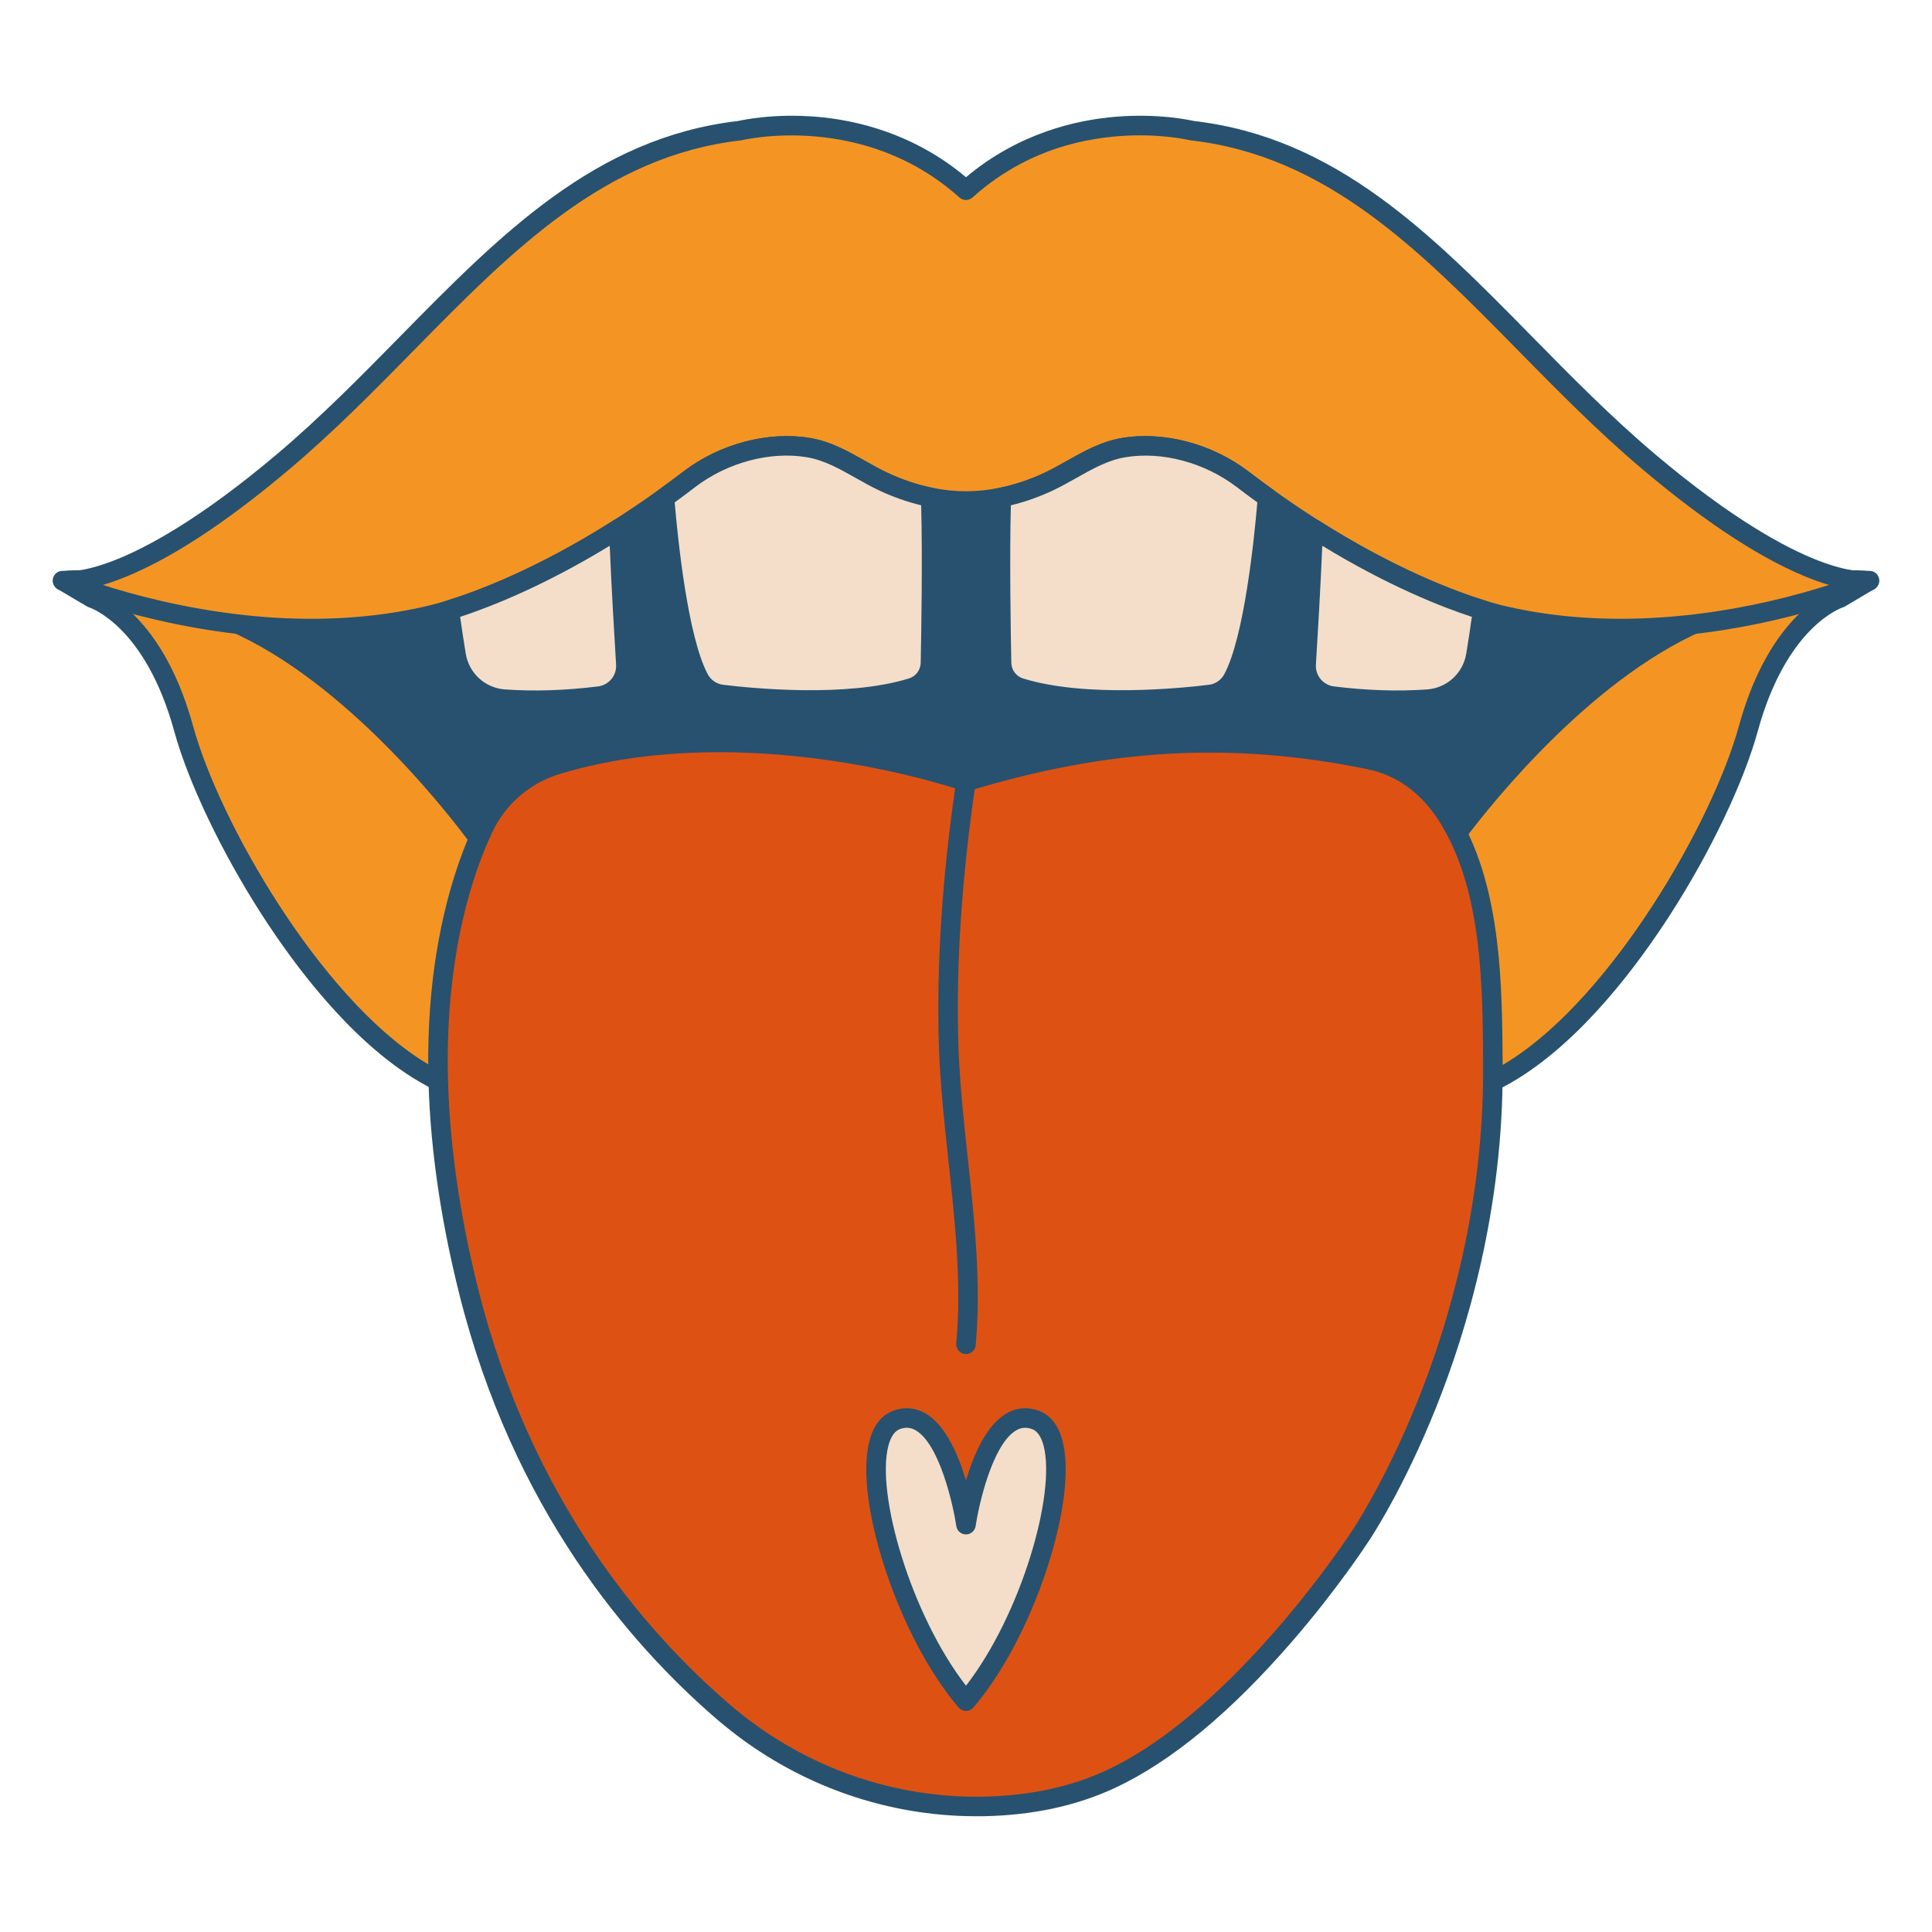 <?xml version="1.0" encoding="utf-8"?>
<!-- Generator: Adobe Illustrator 27.3.1, SVG Export Plug-In . SVG Version: 6.00 Build 0)  -->
<svg version="1.1" id="Ebene_1" xmlns="http://www.w3.org/2000/svg" xmlns:xlink="http://www.w3.org/1999/xlink" x="0px" y="0px"
	 viewBox="0 0 850.39 850.39" style="enable-background:new 0 0 850.39 850.39;" xml:space="preserve">
<style type="text/css">
	.st0{fill:#27516F;}
	.st1{fill:#F49523;}
	.st2{fill:#F4DEC9;}
	.st3{fill:#DD5213;}
</style>
<g>
	<path class="st0" d="M758.62,270.83c-56.95,36.07-95.7,111.42-101.11,122.34c-8.3-18.76-20.74-34.36-39.37-39.33
		c-57.02-15.22-116.41-16.6-192.84,13.84c0,0-103.4-47.37-195.81-10.62c-15.52,6.17-28.34,20.65-35.19,39.9
		c-0.73,2.05-1.47,4.2-2.21,6.47l-0.56-8.93c0,0-40.45-85.09-102.16-123.92c24.21,2.44,50.99,1.4,77.87-6.66
		c0,0,3.83-0.98,10.82-3.79c14.9-6,44.16-20.31,81.13-51.09v0c7.01-5.83,14.3-12.26,21.82-19.34c3.9-3.67,7.87-7.52,11.89-11.55
		c15.64-15.67,37.53-24.17,57.04-19.85c13.25,2.94,23.89,13.97,35.78,21.3c7.17,4.42,14.83,7.84,22.68,9.92
		c5.58,1.48,11.25,2.28,16.9,2.28c5.65,0,11.32-0.8,16.9-2.28c7.85-2.08,15.51-5.5,22.68-9.92c11.89-7.33,22.52-18.36,35.78-21.3
		c19.51-4.32,41.4,4.17,57.04,19.85c4.02,4.03,7.99,7.88,11.89,11.55c7.52,7.08,14.81,13.51,21.82,19.34v0
		c36.98,30.78,66.23,45.09,81.13,51.09c6.99,2.81,10.82,3.79,10.82,3.79C709.28,271.7,735.1,272.94,758.62,270.83z"/>
	<g>
		<g>
			<path class="st1" d="M210.99,481.95c-9.04-1.69-18.13-5.62-27.08-11.25C136.13,440.68,92.3,362.44,80.84,320.72
				c-13.17-47.99-38.77-56.97-40.36-57.49c-0.02-0.01-12.78-7.58-12.81-7.59c24.23-2.6,59.53,10.55,79.64,20.22
				c56.76,27.26,103.47,93.27,103.47,93.27l0,0L210.99,481.95z"/>
			<path class="st0" d="M210.99,486.25c-0.26,0-0.53-0.02-0.79-0.07c-9.2-1.72-18.82-5.7-28.58-11.83
				c-28.02-17.61-51.62-48.83-66.49-71.92c-17.56-27.28-32.29-58.15-38.44-80.57c-12.62-45.98-36.53-54.21-37.54-54.54
				c-0.1-0.03-0.21-0.07-0.31-0.11c-0.3-0.12-0.3-0.12-6.06-3.54c-3.02-1.79-6.75-4-7.22-4.28c-1.47-0.83-2.35-2.46-2.17-4.2
				c0.21-2.02,1.8-3.61,3.82-3.83c30.4-3.26,73.61,16.6,81.96,20.62c29.91,14.37,56.91,39.36,74.28,57.79
				c18.76,19.9,30.35,36.19,30.83,36.88c0.51,0.72,0.79,1.59,0.79,2.48l0.2,112.82c0,1.28-0.57,2.49-1.55,3.31
				C212.97,485.9,211.99,486.25,210.99,486.25z M44.71,260.33c7.93,3.75,28.76,17.3,40.28,59.26
				c11.62,42.33,55.74,118.91,101.21,147.49c7.01,4.41,13.88,7.58,20.48,9.46l-0.19-105.99c-6.34-8.63-49.9-66.24-101.03-90.8
				C88.47,271.57,64.69,262.84,44.71,260.33z"/>
		</g>
		<g>
			<path class="st1" d="M639.4,481.95c9.04-1.69,18.13-5.62,27.08-11.25c47.78-30.03,91.62-108.27,103.07-149.99
				c13.17-47.99,38.77-56.97,40.36-57.49c0.02-0.01,12.78-7.58,12.81-7.59c-24.23-2.6-59.53,10.55-79.64,20.22
				c-56.76,27.26-103.47,93.27-103.47,93.27l0,0L639.4,481.95z"/>
			<path class="st0" d="M639.4,486.25c-1,0-1.97-0.35-2.75-0.99c-0.98-0.82-1.55-2.03-1.55-3.31l0.2-112.82
				c0-0.89,0.28-1.75,0.79-2.48c0.48-0.68,12.07-16.98,30.83-36.88c17.38-18.43,44.37-43.42,74.29-57.79
				c8.35-4.01,51.55-23.87,81.96-20.61c2.01,0.22,3.6,1.81,3.82,3.82c0.18,1.73-0.69,3.37-2.17,4.2c-0.47,0.27-3.96,2.35-7.17,4.25
				c-5.81,3.45-5.81,3.45-6.11,3.57c-0.1,0.04-0.2,0.08-0.31,0.11c-1.01,0.33-24.92,8.56-37.54,54.54
				c-6.15,22.42-20.88,53.29-38.44,80.57c-14.86,23.09-38.46,54.31-66.49,71.92c-9.76,6.14-19.38,10.12-28.58,11.83
				C639.93,486.23,639.66,486.25,639.4,486.25z M643.9,370.53l-0.19,105.99c6.6-1.88,13.47-5.05,20.48-9.46
				c45.47-28.57,89.59-105.16,101.21-147.49c11.52-41.96,32.35-55.5,40.28-59.26c-19.98,2.51-43.75,11.24-60.75,19.41
				C693.8,304.29,650.24,361.9,643.9,370.53z"/>
		</g>
	</g>
	<g>
		<path class="st1" d="M822.82,255.64c0,0-10.44,4.46-27.58,9.26c-16.21,4.55-38.41,9.41-63.45,11.12
			c-21.63,1.48-45.39,0.61-69.23-4.85c0,0-3.53-0.69-9.95-2.66c-13.71-4.21-40.61-14.26-74.63-35.87v0
			c-6.45-4.1-13.15-8.61-20.07-13.58c-3.59-2.58-7.24-5.28-10.94-8.11c-14.39-11-34.52-16.97-52.47-13.94
			c-12.19,2.06-21.97,9.81-32.91,14.95c-6.59,3.1-13.64,5.51-20.86,6.96c-5.13,1.04-10.35,1.6-15.54,1.6
			c-5.2,0-10.41-0.56-15.54-1.6c-7.22-1.46-14.27-3.86-20.86-6.96c-10.93-5.15-20.72-12.89-32.91-14.95
			c-17.94-3.03-38.08,2.93-52.47,13.94c-3.7,2.83-7.35,5.53-10.94,8.11c-6.92,4.97-13.62,9.48-20.07,13.58v0
			c-34.01,21.61-60.92,31.66-74.63,35.87c-6.43,1.97-9.95,2.66-9.95,2.66c-24.72,5.66-49.35,6.39-71.62,4.67
			c-27.16-2.09-50.81-7.81-66.84-12.63c-0.02-0.01-0.05-0.02-0.07-0.02c-13.64-4.11-21.73-7.56-21.73-7.56s28.17,5.83,97.13-52.45
			C193.66,144.92,240.28,67.21,325.76,57.5c0,0,55.13-13.6,99.44,26.22c44.31-39.82,99.44-26.22,99.44-26.22
			c85.47,9.71,132.1,87.42,201.06,145.69C794.66,261.47,822.82,255.64,822.82,255.64z"/>
		<path class="st0" d="M137.06,280.97c-6.95,0-14.01-0.27-21.18-0.83c-28-2.15-52.29-8.15-67.75-12.8
			c-0.04-0.01-0.09-0.03-0.13-0.04c-13.67-4.12-21.78-7.56-22.12-7.71c-2.06-0.88-3.18-3.21-2.47-5.34
			c0.71-2.11,2.83-3.35,4.99-2.84c0.58,0.08,7.48,0.84,21.79-4.72c13.8-5.36,37.45-17.82,71.73-46.8
			c19.27-16.29,36.94-34.26,54.03-51.64c44.38-45.14,86.29-87.78,149.06-95.01c2.18-0.5,15.7-3.37,34.19-1.86
			c17.55,1.43,42.95,7.27,65.99,26.63c23.04-19.37,48.43-25.2,65.99-26.63c18.5-1.51,32.02,1.36,34.2,1.86
			c62.77,7.24,104.69,49.87,149.06,95.01c17.09,17.38,34.76,35.35,54.03,51.64c34.29,28.97,57.93,41.44,71.73,46.8
			c14.31,5.55,21.21,4.79,21.79,4.72c2.16-0.51,4.28,0.73,4.99,2.84c0.71,2.12-0.41,4.46-2.47,5.34
			c-0.44,0.19-10.89,4.62-28.11,9.45c-21.5,6.03-43.14,9.82-64.32,11.27c-24.95,1.71-48.64,0.05-70.42-4.93
			c-0.58-0.12-4.18-0.88-10.31-2.76c-13.35-4.1-40.92-14.27-75.67-36.35c-0.03-0.02-0.07-0.04-0.1-0.07
			c-6.71-4.27-13.5-8.86-20.17-13.65c-3.68-2.64-7.39-5.39-11.04-8.18c-14.15-10.82-32.98-15.84-49.14-13.11
			c-7.6,1.29-14.3,5.07-21.39,9.07c-3.35,1.89-6.81,3.84-10.4,5.54c-7.1,3.34-14.45,5.79-21.84,7.29
			c-5.52,1.12-11.04,1.69-16.4,1.69c-5.35,0-10.87-0.57-16.4-1.69c-7.39-1.49-14.74-3.95-21.84-7.29c-3.59-1.69-7.06-3.65-10.4-5.53
			c-7.09-4-13.79-7.78-21.39-9.07c-16.16-2.73-34.99,2.29-49.14,13.11c-3.65,2.79-7.36,5.54-11.04,8.18
			c-6.67,4.79-13.45,9.38-20.16,13.65c-0.03,0.02-0.07,0.05-0.1,0.07c-34.75,22.08-62.32,32.25-75.67,36.35
			c-6.13,1.88-9.73,2.64-10.31,2.76C172.48,279.1,155.17,280.97,137.06,280.97z M50.7,259.14c15.05,4.52,38.67,10.34,65.84,12.43
			c25.01,1.92,48.67,0.38,70.33-4.58c0.04-0.01,0.09-0.02,0.13-0.03c0.03-0.01,3.44-0.69,9.52-2.56
			c12.92-3.97,39.63-13.83,73.48-35.32c0.03-0.02,0.07-0.05,0.1-0.07c6.61-4.2,13.29-8.72,19.86-13.44
			c3.61-2.59,7.25-5.29,10.83-8.03c15.98-12.22,37.36-17.87,55.79-14.76c9.08,1.54,16.76,5.87,24.18,10.06
			c3.36,1.9,6.53,3.69,9.84,5.24c6.47,3.05,13.16,5.28,19.88,6.64c4.97,1.01,9.91,1.52,14.69,1.52c4.78,0,9.72-0.51,14.69-1.52
			c6.72-1.36,13.41-3.59,19.89-6.64c3.31-1.56,6.48-3.35,9.84-5.24c7.42-4.19,15.1-8.52,24.18-10.06
			c18.43-3.12,39.81,2.54,55.79,14.76c3.58,2.74,7.23,5.44,10.83,8.03c6.57,4.72,13.25,9.24,19.86,13.44
			c0.03,0.02,0.07,0.04,0.1,0.07c33.85,21.49,60.56,31.35,73.48,35.32c6.08,1.87,9.49,2.55,9.52,2.56c0.04,0.01,0.09,0.02,0.13,0.03
			c20.98,4.8,43.85,6.4,67.97,4.75c20.59-1.41,41.65-5.1,62.58-10.97c4.06-1.14,7.74-2.26,10.99-3.3c-1.98-0.59-4.13-1.3-6.45-2.16
			c-21.25-7.91-46.72-24.33-75.7-48.82c-19.57-16.54-37.38-34.66-54.61-52.18c-43.34-44.08-84.27-85.72-144.16-92.53
			c-0.18-0.02-0.36-0.05-0.54-0.1c-0.13-0.03-13.57-3.24-32.03-1.68c-24.55,2.07-45.92,11.13-63.5,26.93
			c-1.63,1.47-4.11,1.47-5.75,0c-42.13-37.86-95.01-25.38-95.54-25.25c-0.18,0.04-0.36,0.08-0.54,0.1
			c-59.89,6.81-100.82,48.44-144.16,92.53c-17.22,17.52-35.03,35.64-54.61,52.18c-28.98,24.49-54.45,40.92-75.7,48.82
			c-2.32,0.86-4.47,1.58-6.45,2.16c1.63,0.52,3.37,1.07,5.22,1.62c0.02,0.01,0.04,0.01,0.06,0.02
			C50.63,259.12,50.66,259.13,50.7,259.14z"/>
	</g>
	<g>
		<path class="st2" d="M409.55,291.82c-0.1,5.03-3.4,9.44-8.21,10.93c-28.02,8.69-69.63,4.65-83.58,2.94
			c-4.24-0.52-7.97-3.07-10-6.83c-9.59-17.77-14.05-64.58-15.28-79.78c3.59-2.58,7.24-5.28,10.94-8.11
			c14.39-11,34.52-16.97,52.47-13.94c12.19,2.06,21.97,9.81,32.91,14.95c6.59,3.1,13.64,5.51,20.86,6.96
			C410.42,241.8,409.86,276.4,409.55,291.82z"/>
		<path class="st0" d="M356.68,312.45c-16.28,0-31.1-1.47-39.44-2.5c-5.62-0.69-10.57-4.08-13.26-9.05
			c-9.77-18.11-14.29-63.01-15.78-81.48c-0.12-1.5,0.55-2.96,1.78-3.84c3.61-2.59,7.25-5.29,10.83-8.03
			c15.98-12.22,37.36-17.87,55.79-14.76c9.08,1.54,16.76,5.87,24.18,10.06c3.36,1.9,6.53,3.69,9.84,5.24
			c6.47,3.05,13.16,5.28,19.88,6.64c1.95,0.39,3.38,2.08,3.45,4.07c0.77,23.21,0.19,58.85-0.1,73.1l0,0
			c-0.14,6.9-4.65,12.9-11.23,14.95C388.83,311.12,372.1,312.45,356.68,312.45z M296.97,221.13c1.39,16.32,5.81,59.42,14.58,75.68
			c1.37,2.53,3.88,4.25,6.74,4.6c12.23,1.51,54.29,5.75,81.78-2.78c3.04-0.94,5.12-3.72,5.19-6.91c0,0,0,0,0,0
			c0.27-13.51,0.82-46.35,0.2-69.31c-6.26-1.51-12.47-3.71-18.5-6.55c-3.59-1.69-7.06-3.65-10.4-5.53c-7.09-4-13.79-7.78-21.39-9.07
			c-16.16-2.73-34.99,2.29-49.14,13.11C303.03,216.67,299.99,218.94,296.97,221.13z"/>
	</g>
	<g>
		<path class="st2" d="M263.78,306.39c-17.55,2.18-31.74,2.07-41.84,1.35c-10.66-0.77-19.41-8.75-21.18-19.29
			c-1.11-6.67-2.17-14.01-2.98-19.94c13.71-4.21,40.61-14.26,74.63-35.87c0.53,17.12,2.11,44.1,3.06,59.67
			C275.91,299.37,270.78,305.52,263.78,306.39z"/>
		<path class="st0" d="M235.46,312.51c-4.72,0-9.33-0.16-13.82-0.48c-12.69-0.91-23.01-10.31-25.11-22.87
			c-1.18-7.07-2.28-14.81-3-20.06c-0.29-2.09,0.98-4.07,3-4.69c12.93-3.97,39.69-13.85,73.58-35.39c1.3-0.83,2.95-0.89,4.32-0.17
			c1.37,0.72,2.24,2.12,2.29,3.67c0.54,17.22,2.14,44.7,3.06,59.54c0.57,9.28-6.22,17.45-15.45,18.6c0,0,0,0,0,0
			C254.38,311.89,244.72,312.51,235.46,312.51z M263.78,306.39L263.78,306.39L263.78,306.39z M202.54,271.52
			c0.68,4.81,1.55,10.73,2.47,16.23c1.44,8.62,8.53,15.08,17.24,15.71c12.76,0.91,26.55,0.47,41-1.33l0,0
			c4.74-0.59,8.22-4.78,7.93-9.54c-0.79-12.9-2.11-35.33-2.8-52.37C239.35,257.93,215.92,267.13,202.54,271.52z"/>
	</g>
	<g>
		<path class="st2" d="M557.91,219.07c-1.23,15.2-5.69,62.01-15.28,79.78c-2.03,3.76-5.75,6.3-10,6.83
			c-13.96,1.72-55.57,5.75-83.58-2.94c-4.81-1.49-8.11-5.9-8.21-10.93c-0.31-15.41-0.87-50.01-0.1-72.87
			c7.22-1.46,14.27-3.86,20.86-6.96c10.93-5.15,20.72-12.89,32.91-14.95c17.94-3.03,38.08,2.93,52.47,13.94
			C550.68,213.79,554.32,216.49,557.91,219.07z"/>
		<path class="st0" d="M493.72,312.45c-15.42,0-32.15-1.32-45.94-5.6c-6.58-2.04-11.09-8.05-11.23-14.95
			c-0.29-14.25-0.88-49.9-0.1-73.1c0.07-1.99,1.49-3.68,3.45-4.07c6.72-1.36,13.41-3.59,19.88-6.64c3.31-1.56,6.48-3.35,9.84-5.24
			c7.42-4.19,15.1-8.52,24.18-10.06c18.43-3.12,39.81,2.54,55.79,14.76c3.58,2.74,7.23,5.44,10.83,8.03
			c1.22,0.88,1.9,2.34,1.78,3.84c-1.49,18.47-6.01,63.37-15.78,81.48c-2.68,4.98-7.64,8.36-13.25,9.05
			C524.83,310.97,510,312.45,493.72,312.45z M444.94,222.42c-0.61,22.96-0.07,55.8,0.2,69.31c0.06,3.19,2.15,5.97,5.19,6.91
			c27.49,8.53,69.55,4.28,81.78,2.78c2.85-0.35,5.37-2.07,6.74-4.6c8.77-16.26,13.18-59.35,14.58-75.68
			c-3.03-2.2-6.07-4.46-9.06-6.75c-14.15-10.82-32.98-15.85-49.14-13.11c-7.6,1.29-14.3,5.07-21.39,9.07
			c-3.35,1.89-6.81,3.84-10.4,5.54C457.41,218.71,451.2,220.91,444.94,222.42z"/>
	</g>
	<g>
		<path class="st2" d="M652.61,268.52c-0.81,5.92-1.87,13.27-2.98,19.94c-1.76,10.54-10.51,18.52-21.18,19.29
			c-10.1,0.72-24.29,0.83-41.84-1.35c-7-0.87-12.12-7.02-11.69-14.07c0.96-15.58,2.53-42.55,3.06-59.67
			C611.99,254.26,638.9,264.31,652.61,268.52z"/>
		<path class="st0" d="M614.93,312.51c-9.26,0-18.91-0.62-28.85-1.86c-9.23-1.15-16.02-9.32-15.45-18.6
			c0.91-14.85,2.52-42.32,3.06-59.54c0.05-1.54,0.92-2.94,2.29-3.67c1.36-0.72,3.01-0.66,4.32,0.17
			c33.9,21.54,60.65,31.42,73.58,35.39c2.01,0.62,3.28,2.6,3,4.69c-0.72,5.25-1.82,12.99-3,20.06
			c-2.1,12.55-12.42,21.96-25.11,22.87C624.26,312.35,619.65,312.51,614.93,312.51z M582.01,240.22
			c-0.69,17.03-2.01,39.46-2.8,52.37c-0.29,4.76,3.19,8.95,7.93,9.54c14.45,1.8,28.24,2.24,41,1.33c8.71-0.63,15.8-7.09,17.24-15.71
			c0.92-5.5,1.79-11.42,2.47-16.23C634.47,267.13,611.04,257.93,582.01,240.22z"/>
	</g>
	<g>
		<path class="st3" d="M598.69,676.21c0,0-51.48,79.65-109.76,106.84c-18.21,8.5-37.66,11.69-55.79,12.05
			c-42.06,0.85-82.89-14.17-114.78-41.6c-36.85-31.69-88.46-90.63-112.08-185.1c-9.38-37.52-13.16-70-13.48-97.69
			c-0.57-47.61,9.05-81.06,17.88-101.58c0.68-1.59,1.37-3.11,2.04-4.54c6.31-13.52,18.1-23.68,32.37-28.02
			c85-25.8,180.11,7.46,180.11,7.46c70.3-21.37,124.93-20.4,177.38-9.71c17.13,3.49,28.57,14.44,36.21,27.61
			c18.01,31.05,18.12,72.83,18.31,107.8C657.72,589.37,598.69,676.21,598.69,676.21z"/>
		<path class="st0" d="M429.75,799.44c-41.69,0-82.11-15.08-114.19-42.68c-38.72-33.3-89.82-92.83-113.44-187.32
			c-8.67-34.66-13.25-67.86-13.61-98.68c-0.59-49.01,9.59-83.24,18.23-103.32c0.67-1.56,1.37-3.12,2.09-4.66
			c6.8-14.57,19.56-25.62,35.02-30.31c44.67-13.56,91.98-10.79,123.81-6.09c30.21,4.47,52.07,11.31,57.62,13.15
			c62.63-18.85,117.63-21.74,178.16-9.41c16.45,3.35,29.6,13.33,39.07,29.67c18.48,31.85,18.7,74.79,18.89,109.29l0,0.64
			c0.33,62.5-15.74,115.92-29.27,149.73c-14.52,36.26-28.93,57.8-29.85,59.16c-0.7,1.08-13.69,20.92-33.35,43.66
			c-27.15,31.4-53.44,53.17-78.17,64.7c-16.78,7.83-36.14,12.02-57.52,12.45C432.07,799.42,430.91,799.44,429.75,799.44z
			 M316.56,331.1c-22.31,0-46.68,2.44-70.22,9.58c-13.12,3.98-23.96,13.36-29.72,25.72c-0.68,1.46-1.35,2.95-1.98,4.42
			c-8.31,19.32-18.1,52.32-17.53,99.83c0.36,30.16,4.85,62.69,13.36,96.7c23.07,92.3,72.94,150.4,110.71,182.89
			c30.51,26.25,68.96,40.6,108.58,40.6c1.1,0,2.2-0.01,3.31-0.03c20.17-0.41,38.36-4.32,54.05-11.65
			c56.46-26.35,107.46-104.49,107.96-105.28c0.02-0.03,0.04-0.06,0.06-0.08c0.19-0.29,14.78-21.98,29.1-57.8
			c13.21-33.05,28.88-85.25,28.56-146.25l0-0.64c-0.18-35.22-0.39-75.15-17.73-105.02c-8.19-14.12-19.41-22.72-33.35-25.56
			c-59.48-12.12-113.54-9.15-175.27,9.61c-0.87,0.26-1.81,0.25-2.67-0.05c-0.24-0.08-23.93-8.28-57.58-13.24
			C352.18,332.78,335.08,331.1,316.56,331.1z"/>
	</g>
	<path class="st0" d="M425.2,596.01c-0.13,0-0.26-0.01-0.4-0.02c-2.36-0.22-4.11-2.31-3.89-4.67c2.4-26.28-0.57-53.85-3.46-80.51
		c-1.82-16.8-3.69-34.18-4.21-51.09c-1.08-35.41,1.51-74.54,7.7-116.32c0.35-2.35,2.53-3.97,4.88-3.62
		c2.35,0.35,3.97,2.53,3.62,4.88c-6.11,41.28-8.67,79.9-7.61,114.8c0.51,16.58,2.37,33.79,4.16,50.43
		c2.93,27.08,5.95,55.08,3.47,82.21C429.27,594.33,427.4,596.01,425.2,596.01z"/>
	<g>
		<path class="st2" d="M455.68,624.95c-22.46-7.99-30.48,46.14-30.48,46.14s-8.02-54.12-30.48-46.14
			c-21.85,7.77-1.46,86.44,30.48,123.84C457.14,711.39,477.53,632.72,455.68,624.95z"/>
		<path class="st0" d="M425.2,753.09c-1.26,0-2.45-0.55-3.27-1.51c-12.65-14.81-24.4-36.95-32.24-60.75
			c-7.76-23.56-10.29-44.27-6.94-56.81c2.29-8.57,6.99-11.87,10.52-13.12c4.96-1.76,9.93-1.29,14.36,1.38
			c8.64,5.19,14.2,18.11,17.56,29.32c3.35-11.21,8.92-24.13,17.56-29.32c4.43-2.67,9.4-3.14,14.36-1.38l0,0
			c3.54,1.26,8.23,4.55,10.52,13.12c3.35,12.54,0.82,33.24-6.93,56.81c-7.83,23.8-19.58,45.94-32.24,60.75
			C427.65,752.54,426.45,753.09,425.2,753.09z M399.14,628.45c-0.96,0-1.94,0.19-2.98,0.56c-2.32,0.82-4.03,3.26-5.1,7.24
			c-5.62,21.01,9.82,74.34,34.13,105.73c24.32-31.39,39.75-84.72,34.13-105.73c-1.06-3.98-2.78-6.42-5.1-7.24
			c-2.56-0.91-4.8-0.71-7.05,0.64c-10.34,6.21-16.31,32.48-17.74,42.07c-0.31,2.11-2.12,3.67-4.25,3.67c0,0,0,0,0,0
			c-2.13,0-3.94-1.56-4.25-3.67c-1.43-9.6-7.4-35.86-17.74-42.07C401.87,628.84,400.54,628.45,399.14,628.45z"/>
	</g>
</g>
</svg>
